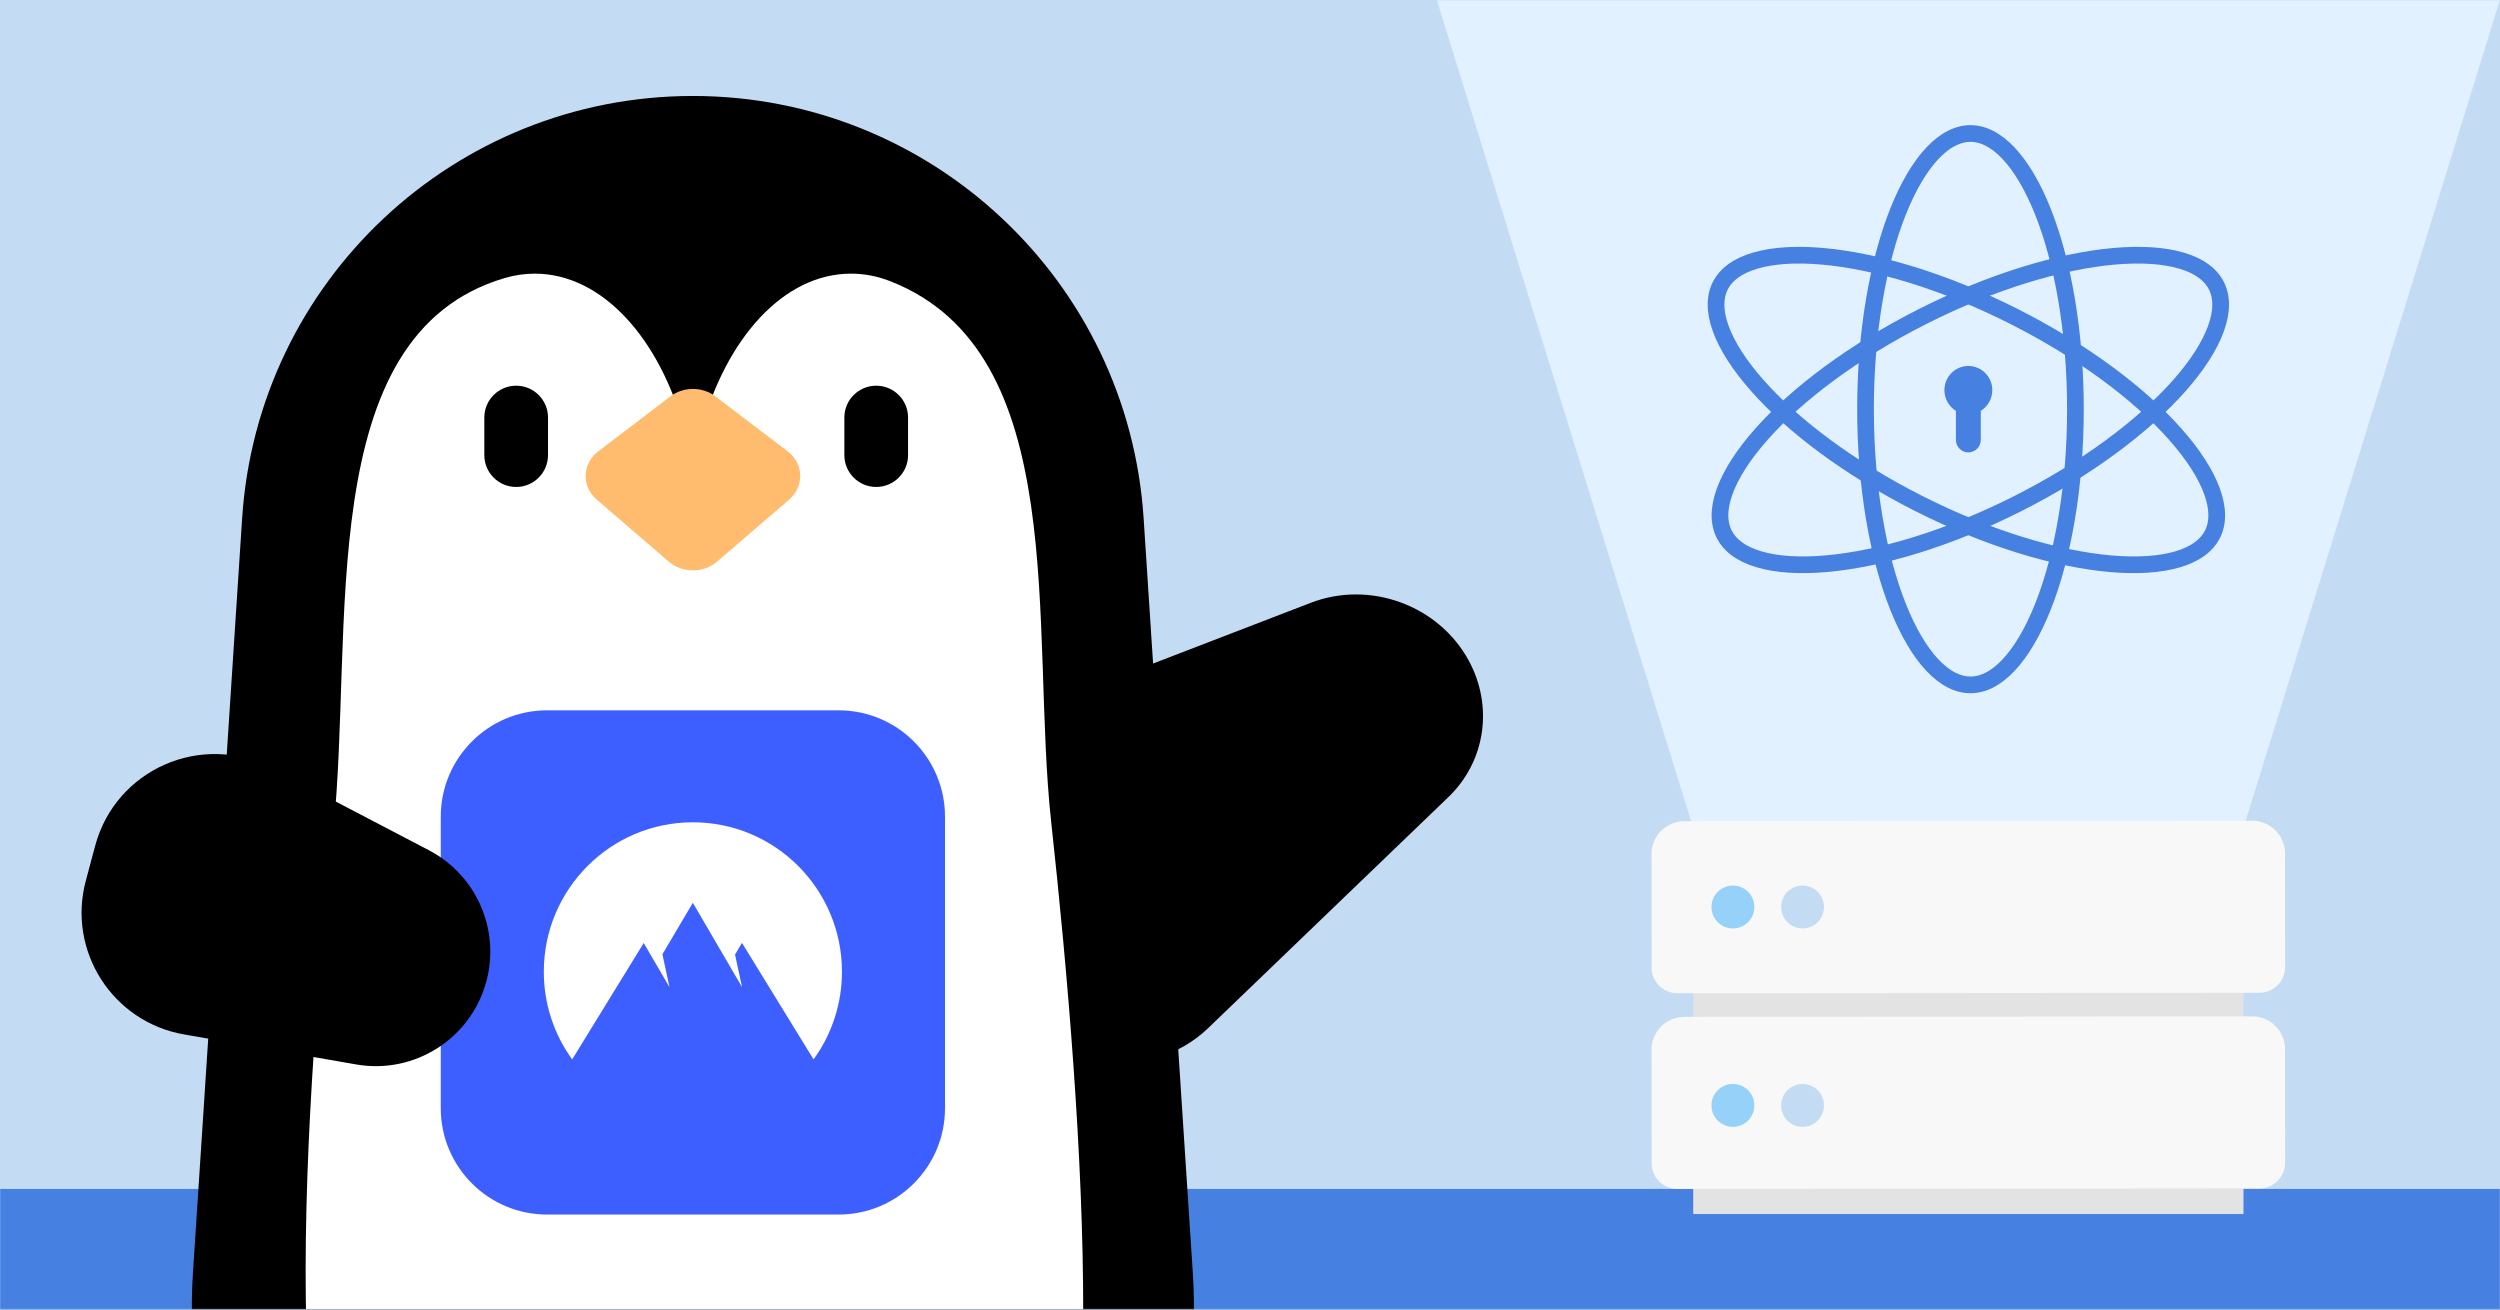 <svg fill="none" height="495" viewBox="0 0 945 495" width="945" xmlns="http://www.w3.org/2000/svg" xmlns:xlink="http://www.w3.org/1999/xlink"><rect x="0" y="0" width="945" height="495" fill="#333333" stroke="none"/><clipPath id="clip0_11568_470"><path d="M0 0H945V495H0Z"/></clipPath><mask id="mask0_11568_470" height="495" maskUnits="userSpaceOnUse" width="947" x="-1" y="0"><path d="M945.43 0H-.43V495H945.43V0Z" fill="#ffffff"/></mask><g clip-path="url(#clip0_11568_470)"><path d="M0 0H945V495H0Z" fill="#c3dcf4"/><g mask="url(#mask0_11568_470)"><path d="M555.097 249.542C564.61 266.888 561.545 287.787 547.508 301.285L456.634 388.67C434.543 409.914 396.681 404.278 380.876 377.394L370.846 360.332C365.764 351.686 363.665 341.79 364.862 332.102L368.643 301.493C370.633 285.38 381.463 271.765 397.072 265.754L495.482 227.855C517.741 219.283 543.676 228.718 555.097 249.542Z" fill="#000000"/><path d="M983.254 449.42H-38.251V523.483H983.254V449.42Z" fill="#4680e1"/><path d="M540.892-7.219H947.179L846.847 316.792H641.222L540.892-7.219Z" fill="#e2f1ff"/><path d="M91.528 195.911C97.381 106.115 171.922 36.276 261.909 36.276 351.895 36.276 426.436 106.116 432.289 195.912L450.907 481.522C457.782 587.001 374.082 676.334 268.38 676.334H261.909 255.437C149.735 676.334 66.034 587.001 72.91 481.522L91.528 195.911Z" fill="#000000"/><path d="M262.755 612.786C342.763 612.794 409.308 576.349 409.45 496.341 409.553 437.916 403.603 367.936 397.35 310.72 389.315 237.195 405.342 133.104 336.423 106.259 331.695 104.418 326.752 103.441 321.665 103.441 296.162 103.441 274.285 128.006 264.918 163.021 264.031 166.329 259.78 166.329 258.903 163.021 249.537 128.006 227.659 103.441 202.157 103.441 198.303 103.441 194.533 104.002 190.876 105.074 117.562 126.573 134.022 238.37 125.934 314.342 119.704 372.863 114.191 443.979 115.82 502.405 117.97 579.502 185.629 612.786 262.755 612.786Z" fill="#ffffff"/><path d="M226.175 170.572 253.414 149.834C258.342 146.079 265.51 146.079 270.438 149.834L297.677 170.572C303.828 175.26 304.11 183.82 298.278 188.858L271.04 212.3C265.904 216.716 257.928 216.716 252.793 212.3L225.554 188.858C219.723 183.839 220.005 175.26 226.156 170.572H226.175Z" fill="#ffbc6e"/><path d="M195.113 145.793H195.113C188.463 145.793 183.073 151.184 183.073 157.833V172.033C183.073 178.682 188.463 184.073 195.113 184.073H195.113C201.762 184.073 207.152 178.682 207.152 172.033V157.833C207.152 151.184 201.762 145.793 195.113 145.793Z" fill="#000000"/><path d="M331.208 145.793H331.208C324.558 145.793 319.168 151.184 319.168 157.833V172.033C319.168 178.682 324.558 184.073 331.208 184.073H331.208C337.857 184.073 343.247 178.682 343.247 172.033V157.833C343.247 151.184 337.857 145.793 331.208 145.793Z" fill="#000000"/><path d="M317.01 268.502H206.806C184.605 268.502 166.607 286.5 166.607 308.701V418.905C166.607 441.106 184.605 459.104 206.806 459.104H317.01C339.211 459.104 357.209 441.106 357.209 418.905V308.701C357.209 286.5 339.211 268.502 317.01 268.502Z" fill="#3e5fff"/><path clip-rule="evenodd" d="M216.282 400.455C209.292 390.815 205.538 379.211 205.56 367.303 205.56 336.115 230.791 310.829 261.908 310.829 293.025 310.829 318.256 336.115 318.256 367.303 318.273 379.211 314.519 390.815 307.529 400.455L280.459 356.406 277.842 360.829 280.491 373.124 261.897 341.256 250.392 360.726 253.068 373.146 243.32 356.455 216.277 400.455H216.282Z" fill="#ffffff" fill-rule="evenodd"/><path d="M183.853 370.93C189.097 351.357 180.058 330.766 162.1 321.38L102.77 290.369C76.252 276.509 43.723 290.79 35.979 319.691L32.44 332.898C25.338 359.405 42.504 386.294 69.537 391.009L134.621 402.359C156.694 406.208 178.054 392.572 183.853 370.93Z" fill="#000000"/><path d="M848.045 371.975H640.028V384.946H848.045V371.975Z" fill="#e3e3e3"/><path d="M863.762 322.637 863.785 365.494C863.785 370.891 859.419 375.275 854.027 375.275L634.069 375.457C628.686 375.457 624.316 371.097 624.31 365.706L624.282 322.831C624.282 320.256 625.08 317.736 626.572 315.633 628.896 312.357 632.668 310.408 636.685 310.408L851.332 310.225C855.352 310.225 859.119 312.168 861.452 315.44 862.942 317.543 863.746 320.056 863.754 322.632L863.762 322.637Z" fill="#f8f8f8"/><path d="M848.045 445.932H640.028V458.903H848.045V445.932Z" fill="#e3e3e3"/><path d="M863.762 396.601 863.785 439.458C863.785 444.855 859.419 449.238 854.027 449.238L634.069 449.42C628.686 449.42 624.316 445.06 624.31 439.669L624.282 396.795C624.282 394.219 625.08 391.7 626.572 389.597 628.896 386.32 632.668 384.371 636.685 384.371L851.332 384.189C855.352 384.189 859.119 386.132 861.452 389.403 862.942 391.506 863.746 394.019 863.754 396.595L863.762 396.601Z" fill="#f8f8f8"/><path d="M655.04 350.946C659.514 350.946 663.14 347.318 663.14 342.842 663.14 338.366 659.514 334.738 655.04 334.738 650.565 334.738 646.938 338.366 646.938 342.842 646.938 347.318 650.565 350.946 655.04 350.946Z" fill="#95d1f9"/><path d="M681.365 350.946C685.84 350.946 689.467 347.318 689.467 342.842 689.467 338.366 685.84 334.738 681.365 334.738 676.891 334.738 673.265 338.366 673.265 342.842 673.265 347.318 676.891 350.946 681.365 350.946Z" fill="#c3dcf4"/><path d="M655.04 425.951C659.514 425.951 663.14 422.323 663.14 417.847 663.14 413.372 659.514 409.743 655.04 409.743 650.565 409.743 646.938 413.372 646.938 417.847 646.938 422.323 650.565 425.951 655.04 425.951Z" fill="#95d1f9"/><path d="M681.365 425.951C685.84 425.951 689.467 422.323 689.467 417.847 689.467 413.372 685.84 409.743 681.365 409.743 676.891 409.743 673.265 413.372 673.265 417.847 673.265 422.323 676.891 425.951 681.365 425.951Z" fill="#c3dcf4"/><g fill="#4680e1"><path clip-rule="evenodd" d="M769.264 228.258C776.65 209.741 781.358 183.729 781.358 154.676 781.358 125.623 776.65 99.61 769.264 81.094 765.564 71.818 761.316 64.735 756.921 60.075 752.538 55.427 748.453 53.617 744.839 53.617 741.225 53.617 737.14 55.427 732.757 60.075 728.362 64.735 724.113 71.818 720.414 81.094 713.028 99.61 708.319 125.623 708.319 154.676 708.319 183.729 713.028 209.741 720.414 228.258 724.113 237.535 728.362 244.617 732.757 249.277 737.14 253.925 741.225 255.735 744.839 255.735 748.453 255.735 752.538 253.925 756.921 249.277 761.316 244.617 765.564 237.535 769.264 228.258ZM744.839 262.041C768.491 262.041 787.664 213.972 787.664 154.676 787.664 95.38 768.491 47.311 744.839 47.311 721.187 47.311 702.013 95.38 702.013 154.676 702.013 213.972 721.187 262.041 744.839 262.041Z" fill-rule="evenodd"/><path clip-rule="evenodd" d="M821.474 143.623C808.271 158.561 787.17 174.487 761.234 187.579 735.298 200.671 709.955 208.19 690.096 209.941 680.148 210.819 671.911 210.218 665.77 208.394 659.646 206.577 656.19 203.745 654.561 200.519 652.933 197.293 652.707 192.83 654.881 186.823 657.061 180.8 661.469 173.816 668.083 166.333 681.284 151.394 702.384 135.469 728.319 122.376 754.256 109.284 779.599 101.765 799.459 100.014 809.406 99.137 817.643 99.738 823.783 101.561 829.908 103.379 833.368 106.211 834.992 109.436 836.624 112.662 836.844 117.125 834.669 123.132 832.493 129.156 828.087 136.14 821.474 143.623ZM840.62 106.594C851.284 127.708 817.013 166.487 764.076 193.208 711.142 219.929 659.59 224.475 648.932 203.361 638.274 182.247 672.544 143.469 725.478 116.747 778.412 90.026 829.963 85.481 840.62 106.594Z" fill-rule="evenodd"/><path clip-rule="evenodd" d="M666.599 143.623C679.8 158.561 700.9 174.487 726.835 187.579 752.771 200.671 778.115 208.19 797.969 209.941 807.925 210.819 816.161 210.218 822.302 208.394 828.426 206.577 831.878 203.745 833.51 200.519 835.134 197.293 835.362 192.83 833.187 186.823 831.011 180.8 826.597 173.816 819.984 166.333 806.782 151.394 785.686 135.469 759.75 122.376 733.814 109.284 708.471 101.765 688.612 100.014 678.664 99.137 670.427 99.738 664.286 101.561 658.162 103.379 654.706 106.211 653.077 109.436 651.449 112.662 651.223 117.125 653.397 123.132 655.576 129.156 659.985 136.14 666.599 143.623ZM647.448 106.594C636.789 127.708 671.06 166.487 723.994 193.208 776.928 219.929 828.481 224.475 839.138 203.361 849.795 182.247 815.523 143.469 762.592 116.747 709.658 90.026 658.106 85.481 647.448 106.594Z" fill-rule="evenodd"/><path d="M753.09 147.481C753.09 142.429 749.035 138.334 744.036 138.334 739.035 138.334 734.981 142.429 734.981 147.481 734.981 150.792 736.722 153.694 739.331 155.298V166.266C739.331 168.879 741.448 171.018 744.033 171.018 746.619 171.018 748.737 168.879 748.737 166.266V155.298C751.345 153.694 753.086 150.792 753.086 147.481H753.09Z"/></g></g></g></svg>